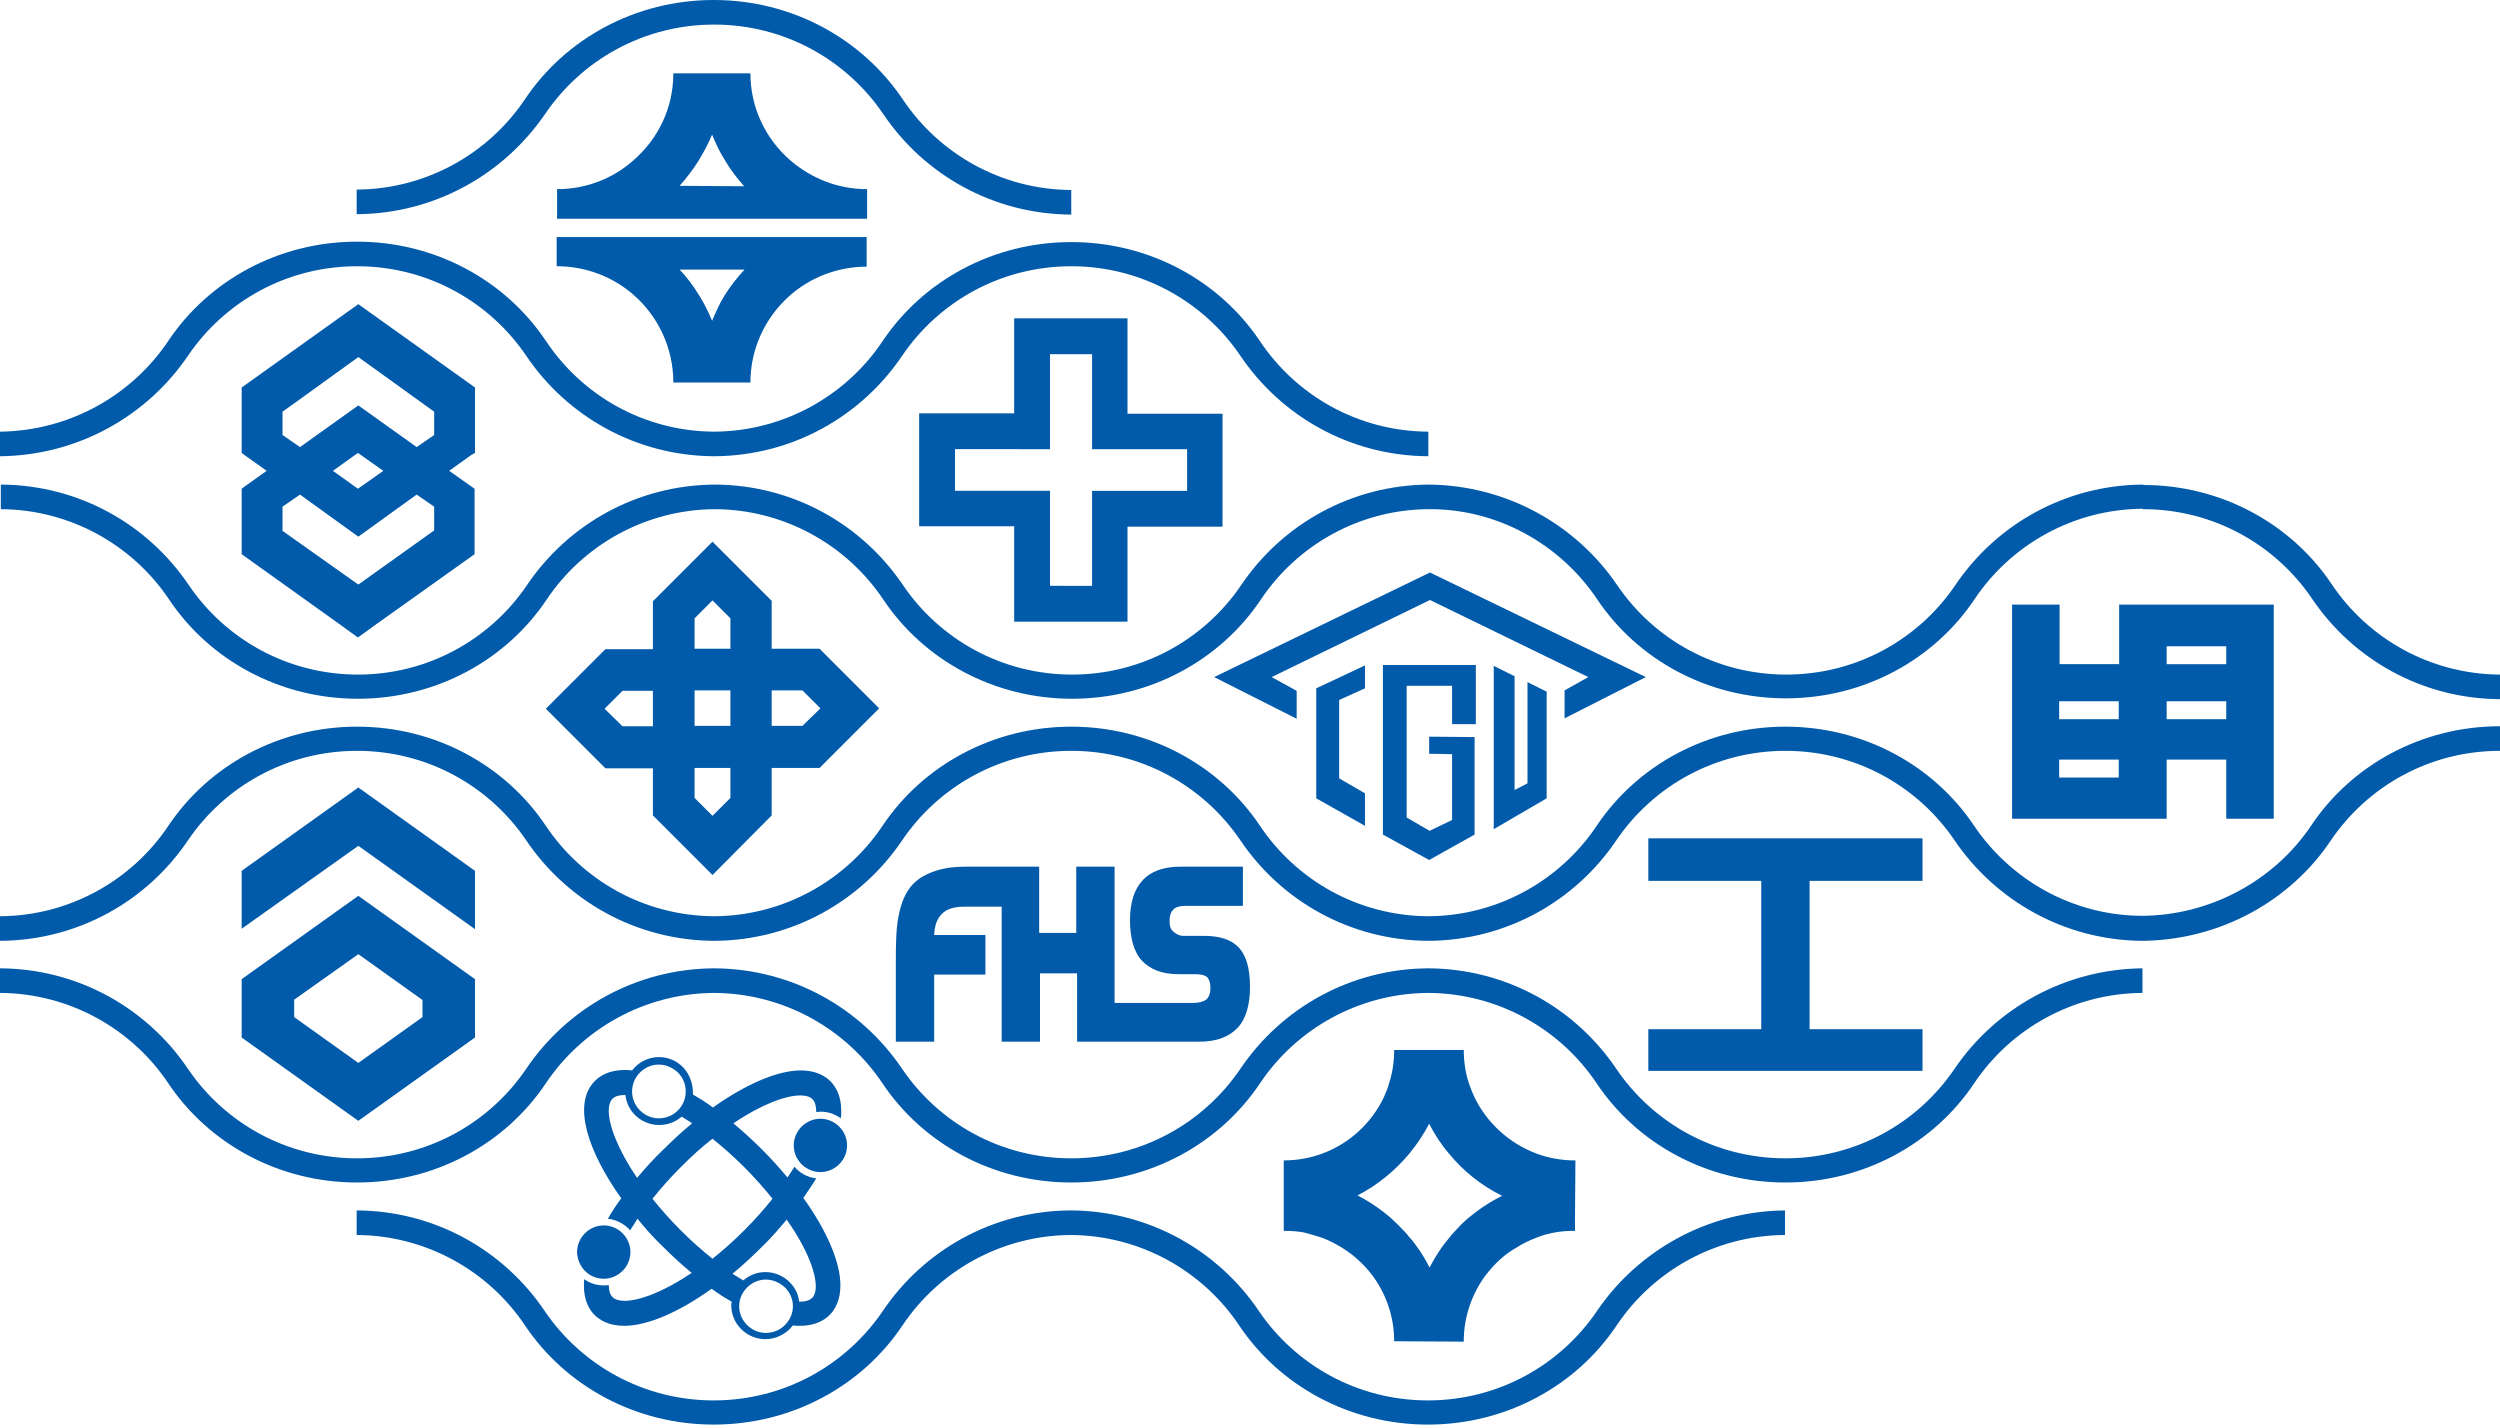 <?xml version="1.0" encoding="utf-8"?>
<!-- Generator: Adobe Illustrator 22.0.0, SVG Export Plug-In . SVG Version: 6.00 Build 0)  -->
<svg version="1.1" id="圖層_1" xmlns="http://www.w3.org/2000/svg" xmlns:xlink="http://www.w3.org/1999/xlink" x="0px" y="0px"
	 viewBox="0 0 600 342.7" style="enable-background:new 0 0 600 342.7;" xml:space="preserve">
<style type="text/css">
	.st0{fill-rule:evenodd;clip-rule:evenodd;fill:#015AAA;}
</style>
<path class="st0" d="M473.8,198.2c-9.7-14.5-26.5-23.8-45.3-23.8c-18.8,0-35.6,9.3-45.3,23.8c-8.7,13-23.6,21.6-40.4,21.7
	c-16.9-0.1-31.7-8.7-40.4-21.7c-9.7-14.5-26.5-23.8-45.3-23.8c-18.8,0-35.6,9.3-45.3,23.8c-8.7,13-23.6,21.6-40.4,21.7
	c-16.9-0.1-31.7-8.7-40.4-21.7c-9.7-14.5-26.5-23.8-45.3-23.8c-18.8,0-35.6,9.3-45.3,23.8c-8.7,13-23.6,21.6-40.4,21.7v5.9
	c18.8-0.1,35.3-9.6,45.1-24.1c8.8-13,23.7-21.5,40.6-21.5s31.8,8.5,40.6,21.5c9.8,14.5,26.3,24,45.1,24.1
	c18.8-0.1,35.3-9.6,45.1-24.1c8.8-13,23.7-21.5,40.6-21.5c16.9,0,31.8,8.5,40.6,21.5c9.8,14.5,26.3,24,45.1,24.1
	c18.8-0.1,35.3-9.6,45.1-24.1c8.8-13,23.7-21.5,40.6-21.5c16.9,0,31.8,8.5,40.6,21.5c9.8,14.4,26.2,23.9,44.9,24.1h0.2
	c18.7-0.2,35.5-9.6,45.2-24.1c8.8-13,23.7-21.5,40.6-21.5v-5.9c-18.8,0-35.6,9.3-45.3,23.8c-8.7,13-23.9,21.6-40.7,21.7
	C497.3,219.7,482.5,211.1,473.8,198.2z M229.2,117.8v-10H252V85h10.1v22.8h22.8v10h-22.8v22.8H252v-22.8H229.2z M243.4,149.2h27.2
	v-22.8h22.8V99.3h-22.8V76.4h-27.2v22.8h-22.8v27.1h22.8V149.2z M104.2,104.4l-4.2,2.9l-14-10l-14,10l-4.2-2.9v-5.6l3.1-2.2L86,85.7
	l18.2,13.1V104.4z M79.9,113l6-4.3l6.1,4.3l-6.1,4.3L79.9,113z M104.2,127.3L86,140.3l-18.2-12.9v-5.8l4.2-2.9l14,10.1l14-10.1
	l4.2,2.9V127.3z M114,108.7V93L86,73L58,93v15.7l0.8,0.6L64,113l-5.2,3.7l-0.8,0.6V133l23.9,17.1l4,2.9l4-2.9l24-17.1v-15.7
	l-6.1-4.3l5.3-3.8L114,108.7z M149.4,174.3l-4.3-4.2l4.3-4.3h7.3v8.5H149.4z M166.7,184.3h8.6v7.2l-4.3,4.3l-4.3-4.3V184.3z
	 M166.7,165.7h8.6v8.5h-8.6V165.7z M166.7,148.4l4.3-4.3l4.3,4.3v7.3h-8.6V148.4z M185.2,165.7h7.4l4.3,4.3l-4.3,4.2h-7.4V165.7z
	 M156.7,195.7L171,210l14.2-14.3v-11.4h11.5l14.3-14.3l-0.5-0.5l-13.8-13.8h-11.5v-11.5L171,130l-14.3,14.3v11.5h-11.4l-13.8,13.8
	l-0.5,0.5l14.3,14.3h11.4V195.7z M70.5,240L86,229l15.4,11v4.1l-15.4,11l-15.4-11V240z M58,249l28,20l28-20v-14l-28-20l-28,20V249z
	 M86,203l28,20V209l-28-20l-28,20v13.9L86,203z M338.3,276.8c1.8-2.2,3.4-4.6,4.7-7.1c1.3,2.5,2.8,4.9,4.7,7.1
	c3.5,4.3,7.8,7.7,12.8,10.2c-3,1.5-5.7,3.3-8.2,5.4c-1.3,1.1-2.4,2.3-3.5,3.5c-0.4,0.4-0.7,0.8-1,1.2c-0.6,0.7-1.2,1.5-1.8,2.3
	c-1.1,1.6-2,3.1-2.9,4.8c-0.9-1.7-1.8-3.3-2.9-4.8c-0.6-0.8-1.1-1.6-1.8-2.3c-0.4-0.4-0.6-0.8-1-1.2c-1.1-1.2-2.3-2.4-3.5-3.5
	c-2.4-2.1-5.2-4-8.1-5.5C330.5,284.5,334.8,281,338.3,276.8z M317.4,297.1c1.6,0.6,3.1,1.4,4.6,2.3c2.8,1.7,5.3,4,7.3,6.6
	c3.3,4.4,5.3,9.9,5.3,15.9l16.7,0.1v-0.1c0-5.9,2-11.5,5.3-15.9c2.1-2.7,4.5-5,7.4-6.6c1.4-0.9,3-1.7,4.6-2.3c1.4-0.6,2.9-1,4.5-1.3
	s3.2-0.4,4.9-0.4v-3l0.1-13.9h-0.1c-3.3,0-6.5-0.6-9.4-1.7c-6.5-2.5-11.7-7.3-14.7-13.4c-0.5-1.1-1-2.3-1.4-3.5
	c-0.8-2.5-1.2-5.2-1.2-7.9h-16.7c0,2.8-0.4,5.5-1.2,7.9c-0.3,1.2-0.8,2.4-1.3,3.5c-3,6.2-8.2,11-14.6,13.4c-2.9,1.1-6.1,1.7-9.4,1.7
	v13.9v3c1.7,0,3.3,0.1,4.9,0.4C314.5,296.2,315.9,296.6,317.4,297.1z M178.7,64.7c-1.8,1.9-3.4,4-4.8,6.2c-1.2,1.9-2.1,4-3,6.1
	c-0.9-2.2-1.9-4.2-3.1-6.1c-1.4-2.3-2.9-4.3-4.7-6.2H178.7z M133.7,63.9c7,0,13.5,2.6,18.4,6.9c5.8,5.1,9.5,12.6,9.5,21h18.5
	c0-8.3,3.7-15.8,9.5-20.9c4.9-4.3,11.4-6.9,18.4-6.9v-7.1h-74.4V63.9z M163.1,44.6c1.7-1.9,3.3-4,4.6-6.1c1.2-2,2.3-4,3.2-6.2
	c0.9,2.2,1.9,4.3,3.1,6.2c1.3,2.2,2.9,4.3,4.6,6.2L163.1,44.6z M208.1,45.4c-7,0-13.4-2.6-18.4-6.9c-5.9-5.1-9.6-12.6-9.6-20.9
	h-18.5c0,8.4-3.7,15.8-9.6,20.9c-4.8,4.3-11.3,6.9-18.3,6.9v7.1h74.4V45.4z M469.1,256.5c-8.8,13-23.7,21.5-40.6,21.5
	c-16.9,0-31.8-8.5-40.6-21.5c-9.8-14.5-26.3-24-45.1-24.1v0c-18.8,0.1-35.3,9.6-45.1,24.1c-8.8,13-23.7,21.5-40.6,21.5
	c-16.9,0-31.8-8.5-40.6-21.5c-9.8-14.5-26.3-24-45.1-24.1c-18.8,0.1-35.3,9.6-45.1,24.1c-8.8,13-23.7,21.5-40.6,21.5
	s-31.8-8.5-40.6-21.5c-9.8-14.5-26.3-24-45.1-24.1v5.9c16.8,0.1,31.7,8.7,40.4,21.7c9.7,14.5,26.5,23.8,45.3,23.8
	c18.8,0,35.6-9.3,45.3-23.8c8.7-13,23.6-21.6,40.4-21.7c16.8,0.1,31.7,8.7,40.4,21.7c9.7,14.5,26.5,23.8,45.3,23.8
	c18.8,0,35.6-9.3,45.3-23.8c8.7-13,23.6-21.6,40.4-21.7v0c16.8,0.1,31.7,8.7,40.4,21.7c9.7,14.5,26.5,23.8,45.3,23.8
	c18.8,0,35.6-9.3,45.3-23.8c8.7-13,23.6-21.6,40.4-21.7v-5.9C495.4,232.6,478.9,242.1,469.1,256.5z M45.1,85.4
	c8.8-13,23.7-21.5,40.6-21.5s31.8,8.5,40.6,21.5c9.8,14.5,26.3,24,45.1,24.1v0c18.8-0.1,35.3-9.6,45.1-24.1
	c8.8-13,23.7-21.5,40.6-21.5c16.9,0,31.8,8.5,40.6,21.5c9.8,14.5,26.3,24,45.1,24.1v-5.9c-16.9-0.1-31.7-8.7-40.4-21.7
	c-9.7-14.5-26.5-23.8-45.3-23.8c-18.8,0-35.6,9.3-45.3,23.8c-8.7,13-23.6,21.6-40.4,21.7v0c-16.9-0.1-31.7-8.7-40.4-21.8
	C121.3,67.3,104.5,58,85.7,58c-18.8,0-35.6,9.3-45.3,23.8c-8.7,13-23.6,21.6-40.4,21.8v5.9C18.8,109.3,35.3,99.8,45.1,85.4z
	 M383.3,314.6c-8.8,13-23.7,21.5-40.6,21.5c-16.9,0-31.8-8.5-40.6-21.5c-9.8-14.5-26.4-24-45.1-24.1c-18.8,0.1-35.3,9.6-45.1,24.1
	c-8.8,13-23.7,21.5-40.6,21.5c-16.9,0-31.8-8.5-40.6-21.5c-9.8-14.5-26.3-24-45.1-24.1v5.9c16.8,0.1,31.7,8.7,40.4,21.7
	c9.7,14.5,26.5,23.8,45.3,23.8c18.8,0,35.6-9.3,45.3-23.8c8.7-13,23.6-21.6,40.4-21.7c16.8,0.1,31.7,8.7,40.4,21.7
	c9.7,14.5,26.5,23.8,45.3,23.8c18.8,0,35.6-9.3,45.3-23.8c8.7-13,23.6-21.6,40.4-21.7v-5.9C409.7,290.7,393.1,300.2,383.3,314.6z
	 M130.8,27.4c8.8-13,23.7-21.5,40.6-21.5c16.9,0,31.8,8.5,40.6,21.5c9.8,14.5,26.3,24,45.1,24.1v-5.9c-16.8-0.1-31.7-8.7-40.4-21.7
	C206.9,9.3,190.1,0,171.3,0c-18.8,0-35.6,9.3-45.3,23.8c-8.7,13-23.6,21.6-40.4,21.7v5.9C104.4,51.3,120.9,41.8,130.8,27.4z
	 M383.3,143.8c9.7,14.5,26.5,23.8,45.3,23.8s35.6-9.3,45.3-23.8c8.7-13,23.6-21.6,40.4-21.7v0.1c16.9,0,31.8,8.5,40.6,21.5
	c9.8,14.5,26.3,24,45.1,24.1v-5.9c-16.8-0.1-31.7-8.7-40.4-21.7c-9.7-14.5-26.5-23.8-45.2-23.8v-0.1c-18.8,0.1-35.3,9.6-45.1,24.1
	c-8.8,13-23.7,21.5-40.6,21.5c-16.9,0-31.8-8.5-40.6-21.5c-9.8-14.4-26.4-23.9-45.1-24.1v0c-18.8,0.1-35.3,9.6-45.1,24.1
	c-8.8,13-23.7,21.5-40.6,21.5c-16.9,0-31.8-8.5-40.6-21.5c-9.8-14.5-26.3-24-45.1-24.1c-18.8,0.1-35.3,9.6-45.1,24.1
	c-8.8,13-23.7,21.5-40.6,21.5s-31.8-8.5-40.6-21.5c-9.8-14.5-26.3-24-45.1-24.1v5.9c16.8,0.1,31.7,8.7,40.4,21.7
	c9.7,14.5,26.5,23.8,45.3,23.8c18.8,0,35.6-9.3,45.3-23.8c8.7-13,23.6-21.6,40.4-21.7c16.8,0.1,31.7,8.7,40.4,21.7
	c9.7,14.5,26.5,23.8,45.3,23.8c18.8,0,35.6-9.3,45.3-23.8c8.7-13,23.5-21.6,40.3-21.7C359.5,122.1,374.5,130.7,383.3,143.8z
	 M171,273.3c2.5,2,5,4.2,7.6,6.8c2.6,2.6,4.8,5.1,6.8,7.6c-2,2.5-4.2,5-6.8,7.6c-2.6,2.6-5.1,4.8-7.6,6.8c-2.5-2-5-4.2-7.6-6.8
	c-2.6-2.6-4.8-5.1-6.8-7.6c2-2.5,4.2-5,6.8-7.6C166,277.5,168.5,275.2,171,273.3z M194.9,311.5c-0.6,0.6-1.6,0.9-2.9,0.9h-0.2
	c-0.2-1.8-1-3.4-2.3-4.7c-1.5-1.5-3.6-2.4-5.8-2.4c-2,0-3.8,0.7-5.3,2c-0.8-0.5-1.7-1-2.6-1.6c2.3-1.9,4.6-4,6.8-6.2
	c2.3-2.2,4.3-4.5,6.2-6.8C195.3,301.9,197.1,309.4,194.9,311.5z M188.4,318c-1.2,1.2-2.8,1.9-4.6,1.9c-1.7,0-3.3-0.7-4.5-1.9
	c-1.2-1.2-1.9-2.8-1.9-4.5s0.7-3.3,1.9-4.5c1.2-1.2,2.8-1.9,4.5-1.9c1.7,0,3.3,0.7,4.6,1.9c1.2,1.2,1.9,2.8,1.9,4.5
	S189.6,316.8,188.4,318z M152.9,282.7c-4.6-6.8-6.8-12.6-6.8-16.1c0-1.3,0.3-2.3,0.9-2.9c0.6-0.6,1.6-0.9,2.9-0.9c0,0,0.1,0,0.2,0
	c0.2,1.8,1,3.5,2.3,4.8c1.5,1.5,3.6,2.4,5.8,2.4c2,0,3.9-0.7,5.4-2c0.8,0.5,1.7,1,2.5,1.6c-2.3,1.9-4.6,4-6.8,6.2
	C157,278,154.9,280.3,152.9,282.7z M153.6,257.4c1.2-1.2,2.8-1.9,4.5-1.9c1.7,0,3.3,0.7,4.6,1.9c2.5,2.5,2.5,6.6,0,9.1
	c-1.2,1.2-2.8,1.9-4.6,1.9c-1.7,0-3.3-0.7-4.5-1.9c-1.2-1.2-1.9-2.8-1.9-4.5C151.7,260.2,152.4,258.6,153.6,257.4z M163.9,256.1
	c-3.2-3.2-8.3-3.2-11.5,0c-0.3,0.3-0.4,0.5-0.7,0.8c-0.6-0.1-1.2-0.1-1.8-0.1c-3.7,0-5.9,1.4-7.1,2.6c-5.6,5.6-1.6,17.1,6.3,28.2
	c-1.2,1.6-2.3,3.3-3.2,4.9c1.8,0.2,3.5,1,4.9,2.3c0.2,0.2,0.3,0.4,0.4,0.5c0.6-0.9,1.2-1.8,1.8-2.8c1.9,2.4,4,4.7,6.2,6.8
	c2.2,2.2,4.5,4.3,6.8,6.2c-6.8,4.6-12.6,6.7-16.1,6.7c-1.3,0-2.3-0.3-2.9-0.9c-0.6-0.6-0.9-1.5-0.9-2.9v0c-0.4,0.1-0.8,0.1-1.2,0.1
	c-1.7,0-3.3-0.5-4.7-1.5c-0.3,3.5,0.4,6.5,2.5,8.6c1.2,1.2,3.4,2.6,7.1,2.6c5.6,0,13.2-3.3,21-8.9c1.6,1.2,3.2,2.2,4.8,3.1
	c0,0.3-0.1,0.5-0.1,0.8c0,2.2,0.8,4.2,2.4,5.8c1.5,1.5,3.6,2.4,5.8,2.4c2.2,0,4.2-0.9,5.8-2.4c0.3-0.3,0.5-0.6,0.8-0.9
	c0.6,0.1,1.2,0.1,1.7,0.1c3.7,0,5.9-1.4,7.1-2.6c1.2-1.2,2.6-3.4,2.6-7.1c0-5.6-3.3-13.2-8.9-21c1.1-1.6,2.2-3.2,3.1-4.7
	c-1.8-0.2-3.5-1-4.8-2.3c-0.2-0.2-0.3-0.4-0.4-0.5c-0.5,0.8-1.1,1.7-1.7,2.6c-1.9-2.3-4-4.6-6.2-6.8c-2.2-2.2-4.5-4.3-6.8-6.2
	c6.8-4.6,12.6-6.7,16.1-6.7c1.3,0,2.3,0.3,2.9,0.9c0.6,0.6,0.9,1.7,0.9,3.1c0.4,0,0.7-0.1,1.1-0.1c1.8,0,3.4,0.6,4.8,1.6
	c0.1-0.6,0.1-1.2,0.1-1.8c0-3.7-1.4-5.9-2.6-7.1c-1.2-1.2-3.4-2.6-7.1-2.6c-5.6,0-13.2,3.3-21.1,8.9c-1.6-1.2-3.2-2.2-4.8-3.1
	C166.4,260.3,165.6,257.9,163.9,256.1z M196.9,268.5c-3.5,0-6.4,2.9-6.4,6.4c0,3.5,2.9,6.4,6.4,6.4c3.5,0,6.4-2.9,6.4-6.4
	C203.3,271.4,200.4,268.5,196.9,268.5z M144.9,306.9c3.5,0,6.4-2.9,6.4-6.4c0-3.5-2.9-6.4-6.4-6.4c-3.5,0-6.4,2.9-6.4,6.4
	C138.6,304.1,141.4,306.9,144.9,306.9z M327.6,165.2v-5.5l-11.7,5.5v26.4l11.7,6.6v-7.8l-6.2-3.6v-18.8L327.6,165.2z M354.2,173.7
	v-14.1l-22.3,0l0,40.7l11.1,6.1l10.9-6.1v-23.4l-10.9-0.1v4.1l5.5,0.1v15.8l-5.4,2.6l-5.5-3.2l0-31.6h10.9v9.2H354.2z M358.5,159.8
	V199l12.7-7.4V166l-4.6-2.3v24.3l-3.1,1.6v-27.3L358.5,159.8z M375.5,172.4l19.5-9.9l-51.8-25.1l-51.8,25.1l19.8,10v-6.7l-6-3.3
	l38-18.5l38,18.5l-5.7,3.2L375.5,172.4z M231.9,208c-1.6,0-3.1,0.1-4.4,0.3c-2.5,0.4-4.7,1.2-6.6,2.4c-0.9,0.6-1.8,1.4-2.4,2.2
	c-1.6,2-2.6,4.9-3.1,8.5c-0.3,2-0.4,5.1-0.4,9.2V250h9.2v-16.1h12.3v-9.5h-12.3c0.1-2.3,0.7-3.9,1.8-5c1.1-1.2,2.9-1.8,5.4-1.8h9
	V250h9.2v-16.4h8.9V250h29.4h0c4,0,7-1.1,9.1-3.3s3-5.7,3-9.9c0-4.4-0.9-7.6-2.9-9.6c-1.8-1.8-4.6-2.6-8.3-2.6h-4.9
	c-1.1,0-2.1-0.8-2.5-1.2c-0.5-0.5-0.7-1.3-0.7-2.3c0-1.6,0.4-2.4,1.1-3c0.6-0.5,1.5-0.7,2.9-0.7h0h13.6V208h-15h0
	c-4,0-7.1,1.1-9.1,3.3s-3,5.3-3,9.6c0,4.1,0.9,7.6,2.9,9.7c2,2.1,4.9,3.2,8.7,3.2h3.9h0.1c1.6,0,2.4,0.3,2.9,0.7
	c0.4,0.4,0.8,1.2,0.8,2.7c0,1.2-0.4,2.2-1,2.7c-0.7,0.5-1.7,0.8-3.2,0.8h-18.8V208h-9.2v15.9h-8.9V208H231.9z M520,172.6v-4.3h14.3
	v4.3H520z M520,155.1h14.3v4.3H520V155.1z M508.5,172.6h-14.3v-4.3h14.3V172.6z M508.5,186.6h-14.3v-4.3h14.3V186.6z M534.3,196.5
	h11.4v-51.4h-37.1v14.3h-14.3v-14.3h-11.4v51.4H520v-14.2h14.3V196.5z M395.6,247v10h65.8v-10h-27.1v-35.6h27.1v-10.2h-65.8v10.2
	h27.1V247H395.6z"/>
</svg>

